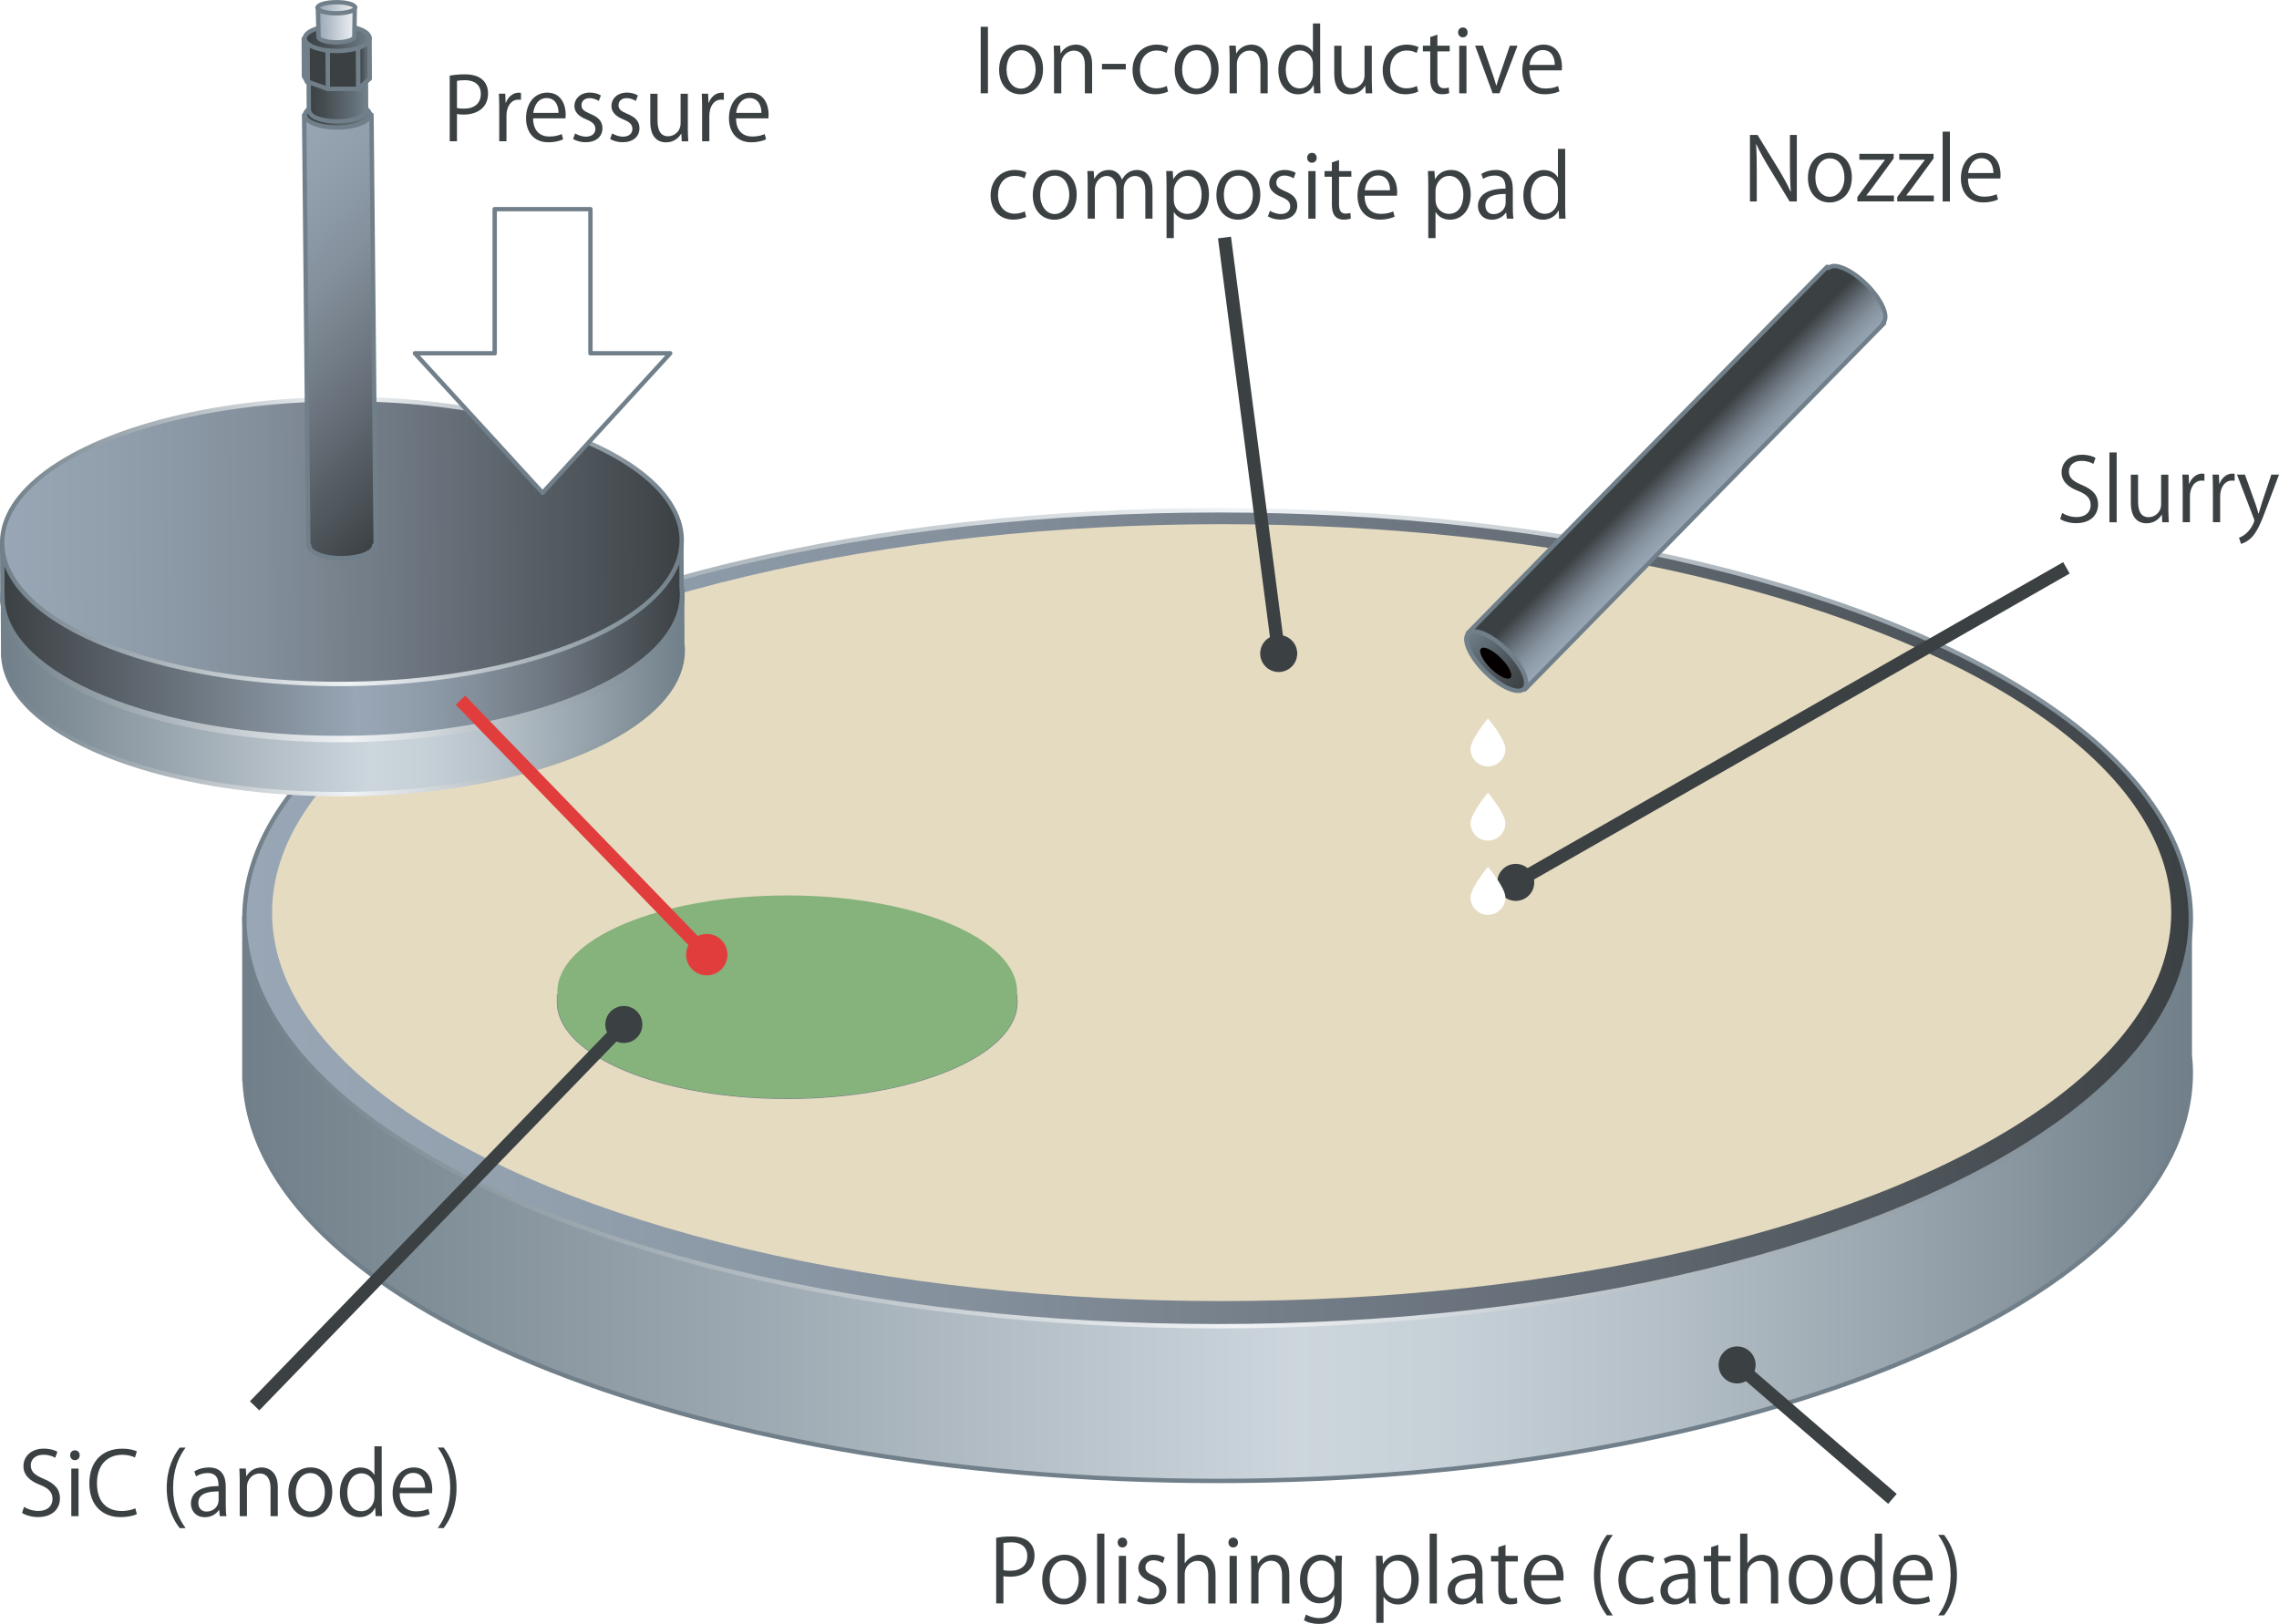 <?xml version="1.0" encoding="UTF-8"?>
<svg xmlns="http://www.w3.org/2000/svg" xmlns:xlink="http://www.w3.org/1999/xlink" viewBox="0 0 522.01 372.08">
  <defs>
    <style>
      .cls-1 {
        fill: url(#_名称未設定グラデーション_190-3);
        stroke: url(#_名称未設定グラデーション_286-2);
      }

      .cls-1, .cls-2, .cls-3, .cls-4, .cls-5, .cls-6, .cls-7, .cls-8, .cls-9, .cls-10 {
        stroke-miterlimit: 10;
      }

      .cls-11, .cls-12 {
        fill: #86b37b;
      }

      .cls-2 {
        fill: url(#_名称未設定グラデーション_190);
      }

      .cls-2, .cls-13, .cls-14, .cls-15, .cls-16, .cls-17, .cls-18, .cls-5, .cls-19, .cls-20, .cls-21, .cls-22, .cls-9, .cls-23 {
        stroke: #707f89;
      }

      .cls-13 {
        fill: url(#_名称未設定グラデーション_360-3);
      }

      .cls-13, .cls-14, .cls-15, .cls-16, .cls-24, .cls-17, .cls-18, .cls-19, .cls-20, .cls-21, .cls-22, .cls-25, .cls-23 {
        stroke-linecap: round;
        stroke-linejoin: round;
      }

      .cls-3 {
        fill: url(#_名称未設定グラデーション_360-2);
        stroke: url(#_名称未設定グラデーション_286-6);
      }

      .cls-14 {
        fill: url(#_名称未設定グラデーション_43);
      }

      .cls-4, .cls-10 {
        fill: #e23d3d;
        stroke: #e23d3d;
      }

      .cls-26 {
        fill: #e5dbc1;
      }

      .cls-12 {
        mix-blend-mode: multiply;
      }

      .cls-27, .cls-15 {
        fill: #fff;
      }

      .cls-28 {
        fill: #cdd6dd;
      }

      .cls-16 {
        fill: url(#_名称未設定グラデーション_330-5);
      }

      .cls-29, .cls-8 {
        fill: none;
      }

      .cls-24 {
        fill: url(#Unnamed_Pattern-2);
        stroke: url(#_名称未設定グラデーション_286-4);
      }

      .cls-17 {
        fill: url(#_名称未設定グラデーション_330-4);
      }

      .cls-18 {
        fill: url(#_名称未設定グラデーション_330-3);
      }

      .cls-5 {
        fill: url(#_名称未設定グラデーション_190-2);
        stroke-width: .25px;
      }

      .cls-6 {
        fill: url(#_名称未設定グラデーション_360);
        stroke: url(#_名称未設定グラデーション_286);
      }

      .cls-30 {
        isolation: isolate;
      }

      .cls-19, .cls-9, .cls-31 {
        fill: #3b4043;
      }

      .cls-20 {
        fill: url(#_名称未設定グラデーション_349);
      }

      .cls-21 {
        fill: url(#_名称未設定グラデーション_349-2);
      }

      .cls-32 {
        fill: #3b4043;
      }

      .cls-22 {
        fill: url(#_名称未設定グラデーション_330);
      }

      .cls-7 {
        fill: url(#_名称未設定グラデーション_317);
        stroke: url(#_名称未設定グラデーション_286-5);
      }

      .cls-25 {
        fill: url(#Unnamed_Pattern);
        stroke: url(#_名称未設定グラデーション_286-3);
      }

      .cls-33 {
        fill: #040000;
      }

      .cls-8 {
        stroke: #3b4043;
      }

      .cls-8, .cls-10 {
        stroke-width: 3px;
      }

      .cls-23 {
        fill: url(#_名称未設定グラデーション_330-2);
      }
    </style>
    <linearGradient id="_名称未設定グラデーション_190" data-name="名称未設定グラデーション 190" x1="55.97" y1="274.85" x2="501.82" y2="274.85" gradientUnits="userSpaceOnUse">
      <stop offset="0" stop-color="#707f89"/>
      <stop offset=".54" stop-color="#cdd6dd"/>
      <stop offset=".62" stop-color="#c6d0d7"/>
      <stop offset=".73" stop-color="#b4bfc7"/>
      <stop offset=".86" stop-color="#97a3ac"/>
      <stop offset="1" stop-color="#707f89"/>
    </linearGradient>
    <linearGradient id="_名称未設定グラデーション_360" data-name="名称未設定グラデーション 360" x1="55.97" y1="210.39" x2="501.82" y2="210.39" gradientUnits="userSpaceOnUse">
      <stop offset="0" stop-color="#98a6b5"/>
      <stop offset=".15" stop-color="#92a0ae"/>
      <stop offset=".37" stop-color="#84909c"/>
      <stop offset=".61" stop-color="#6c757f"/>
      <stop offset=".89" stop-color="#4a5156"/>
      <stop offset="1" stop-color="#3b4043"/>
    </linearGradient>
    <linearGradient id="_名称未設定グラデーション_286" data-name="名称未設定グラデーション 286" x1="55.47" y1="210.39" x2="502.32" y2="210.39" gradientUnits="userSpaceOnUse">
      <stop offset="0" stop-color="#707f89"/>
      <stop offset=".51" stop-color="#f0f3f5"/>
      <stop offset="1" stop-color="#707f89"/>
    </linearGradient>
    <linearGradient id="_名称未設定グラデーション_190-2" data-name="名称未設定グラデーション 190" x1="127.67" y1="239.81" x2="232.97" y2="239.81" xlink:href="#_名称未設定グラデーション_190"/>
    <linearGradient id="_名称未設定グラデーション_190-3" data-name="名称未設定グラデーション 190" x1="-1.87" y1="67.86" x2="153.79" y2="67.86" gradientTransform="translate(2.33 91.92) rotate(-.25)" xlink:href="#_名称未設定グラデーション_190"/>
    <linearGradient id="_名称未設定グラデーション_286-2" data-name="名称未設定グラデーション 286" x1="-2.37" y1="67.86" x2="154.29" y2="67.86" gradientTransform="translate(2.33 91.92) rotate(-.25)" xlink:href="#_名称未設定グラデーション_286"/>
    <pattern id="Unnamed_Pattern" data-name="Unnamed Pattern" x="0" y="0" width="23.34" height="23.34" patternTransform="translate(-4558.67 -2765.9) rotate(3.66) scale(.54)" patternUnits="userSpaceOnUse" viewBox="0 0 23.34 23.34">
      <g>
        <rect class="cls-29" width="23.34" height="23.34"/>
        <rect class="cls-28" width="23.34" height="23.34"/>
      </g>
    </pattern>
    <linearGradient id="_名称未設定グラデーション_286-3" data-name="名称未設定グラデーション 286" x1="-2.37" y1="45.35" x2="154.29" y2="45.35" gradientTransform="translate(2.53 91.58)" xlink:href="#_名称未設定グラデーション_286"/>
    <pattern id="Unnamed_Pattern-2" data-name="Unnamed Pattern" patternTransform="translate(-4556.33 -2802.48) rotate(3.66) scale(.54)" xlink:href="#Unnamed_Pattern"/>
    <linearGradient id="_名称未設定グラデーション_286-4" data-name="名称未設定グラデーション 286" x1="-2.48" y1="45.11" x2="154.18" y2="45.11" gradientTransform="translate(2.53 91.58)" xlink:href="#_名称未設定グラデーション_286"/>
    <linearGradient id="_名称未設定グラデーション_317" data-name="名称未設定グラデーション 317" x1="-1.98" y1="55" x2="153.68" y2="55" gradientTransform="translate(2.33 91.92) rotate(-.25)" gradientUnits="userSpaceOnUse">
      <stop offset="0" stop-color="#3b4043"/>
      <stop offset=".52" stop-color="#98a6b5"/>
      <stop offset=".59" stop-color="#92a0ae"/>
      <stop offset=".69" stop-color="#84909c"/>
      <stop offset=".81" stop-color="#6c757f"/>
      <stop offset=".94" stop-color="#4a5156"/>
      <stop offset="1" stop-color="#3b4043"/>
    </linearGradient>
    <linearGradient id="_名称未設定グラデーション_286-5" data-name="名称未設定グラデーション 286" x1="-2.48" y1="55" x2="154.18" y2="55" gradientTransform="translate(2.33 91.92) rotate(-.25)" xlink:href="#_名称未設定グラデーション_286"/>
    <linearGradient id="_名称未設定グラデーション_360-2" data-name="名称未設定グラデーション 360" x1="-1.98" y1="32.49" x2="153.68" y2="32.49" gradientTransform="translate(2.48 91.58)" xlink:href="#_名称未設定グラデーション_360"/>
    <linearGradient id="_名称未設定グラデーション_286-6" data-name="名称未設定グラデーション 286" x1="-2.48" y1="32.49" x2="154.18" y2="32.49" gradientTransform="translate(2.48 91.58)" xlink:href="#_名称未設定グラデーション_286"/>
    <linearGradient id="_名称未設定グラデーション_360-3" data-name="名称未設定グラデーション 360" x1="46.84" y1="-44.51" x2="104.27" y2="12.92" gradientTransform="translate(2.33 91.92) rotate(-.25)" xlink:href="#_名称未設定グラデーション_360"/>
    <linearGradient id="_名称未設定グラデーション_330" data-name="名称未設定グラデーション 330" x1="67.83" y1="-65.27" x2="82.69" y2="-65.27" gradientTransform="translate(2.04 91.58)" gradientUnits="userSpaceOnUse">
      <stop offset="0" stop-color="#3b4043"/>
      <stop offset=".26" stop-color="#454c50"/>
      <stop offset=".75" stop-color="#606c74"/>
      <stop offset="1" stop-color="#707f89"/>
    </linearGradient>
    <linearGradient id="_名称未設定グラデーション_330-2" data-name="名称未設定グラデーション 330" x1="68.7" y1="-69.66" x2="81.81" y2="-69.66" gradientTransform="translate(2.33 91.92) rotate(-.25)" xlink:href="#_名称未設定グラデーション_330"/>
    <linearGradient id="_名称未設定グラデーション_330-3" data-name="名称未設定グラデーション 330" x1="80.07" y1="-77.01" x2="82.69" y2="-77.01" gradientTransform="translate(2.33 91.92) rotate(-.25)" xlink:href="#_名称未設定グラデーション_330"/>
    <linearGradient id="_名称未設定グラデーション_330-4" data-name="名称未設定グラデーション 330" x1="67.83" y1="-82.8" x2="82.69" y2="-82.8" gradientTransform="translate(1.97 91.58)" xlink:href="#_名称未設定グラデーション_330"/>
    <linearGradient id="_名称未設定グラデーション_349" data-name="名称未設定グラデーション 349" x1="70.89" y1="-85.5" x2="79.3" y2="-85.5" gradientTransform="translate(2.33 91.92) rotate(-.25)" gradientUnits="userSpaceOnUse">
      <stop offset="0" stop-color="#98a6b5"/>
      <stop offset="1" stop-color="#f0f3f5"/>
    </linearGradient>
    <linearGradient id="_名称未設定グラデーション_349-2" data-name="名称未設定グラデーション 349" x1="70.78" y1="-89.81" x2="79.41" y2="-89.81" gradientTransform="translate(1.94 91.58)" xlink:href="#_名称未設定グラデーション_349"/>
    <linearGradient id="_名称未設定グラデーション_43" data-name="名称未設定グラデーション 43" x1="1215.81" y1="-564.1" x2="1234.03" y2="-564.02" gradientTransform="translate(1652.28 570.15) rotate(-135.25)" gradientUnits="userSpaceOnUse">
      <stop offset="0" stop-color="#98a6b5"/>
      <stop offset=".11" stop-color="#92a0ae"/>
      <stop offset=".26" stop-color="#84909c"/>
      <stop offset=".44" stop-color="#6c757f"/>
      <stop offset=".63" stop-color="#4a5156"/>
      <stop offset=".71" stop-color="#3b4043"/>
    </linearGradient>
    <linearGradient id="_名称未設定グラデーション_330-5" data-name="名称未設定グラデーション 330" x1="1215.86" y1="-624.53" x2="1233.86" y2="-624.53" gradientTransform="translate(967.22 1376.31) rotate(-90)" xlink:href="#_名称未設定グラデーション_330"/>
  </defs>
  <g class="cls-30">
    <g id="_レイヤー_2" data-name="レイヤー 2">
      <g id="_レイヤー_3" data-name="レイヤー 3">
        <g>
          <g>
            <path class="cls-32" d="M12.65,334.01c-.44-.28-1.4-.7-2.68-.7-2.12,0-2.92,1.3-2.92,2.4,0,1.5.92,2.26,2.96,3.12,2.46,1.04,3.72,2.3,3.72,4.48,0,2.42-1.76,4.28-5.04,4.28-1.38,0-2.88-.42-3.64-.96l.46-1.38c.82.54,2.04.94,3.28.94,2.04,0,3.24-1.1,3.24-2.74,0-1.5-.82-2.42-2.8-3.22-2.3-.86-3.86-2.2-3.86-4.3,0-2.32,1.88-4.02,4.66-4.02,1.44,0,2.54.36,3.12.72l-.5,1.38Z"/>
            <path class="cls-32" d="M17.15,334.55c-.64,0-1.08-.5-1.08-1.14s.46-1.12,1.1-1.12,1.08.5,1.08,1.12c0,.7-.46,1.14-1.1,1.14ZM17.99,347.38h-1.66v-10.9h1.66v10.9Z"/>
            <path class="cls-32" d="M31.35,346.92c-.7.34-2.06.68-3.8.68-3.92,0-7.08-2.54-7.08-7.7s3.06-7.98,7.52-7.98c1.82,0,2.88.38,3.36.62l-.44,1.4c-.7-.34-1.68-.62-2.88-.62-3.46,0-5.82,2.32-5.82,6.52s2.16,6.36,5.72,6.36c1.16,0,2.3-.26,3.06-.62l.36,1.34Z"/>
            <path class="cls-32" d="M41.15,350.12c-1.42-1.86-2.96-4.76-2.96-9.18s1.52-7.36,2.96-9.26h1.36c-1.66,2.22-2.86,5.16-2.86,9.28s1.24,6.9,2.86,9.16h-1.36Z"/>
            <path class="cls-32" d="M51.71,344.78c0,.9.02,1.84.16,2.6h-1.52l-.16-1.4h-.06c-.56.86-1.68,1.64-3.22,1.64-2.08,0-3.18-1.52-3.18-3.1,0-2.62,2.28-4.04,6.32-4.02,0-.92,0-3-2.48-3-.94,0-1.92.26-2.66.78l-.4-1.14c.88-.58,2.1-.92,3.32-.92,3.08,0,3.88,2.18,3.88,4.34v4.22ZM50.07,341.71c-2.06,0-4.64.3-4.64,2.6,0,1.4.88,2.02,1.88,2.02,1.62,0,2.76-1.24,2.76-2.56v-2.06Z"/>
            <path class="cls-32" d="M63.63,347.38h-1.66v-6.44c0-1.78-.64-3.34-2.54-3.34-1.42,0-2.86,1.2-2.86,3.1v6.68h-1.66v-8.1c0-1.12-.04-1.94-.08-2.82h1.48l.1,1.78h.04c.54-1.06,1.8-2.02,3.5-2.02,1.36,0,3.68.82,3.68,4.52v6.64Z"/>
            <path class="cls-32" d="M76.11,341.83c0,4.06-2.68,5.78-5.1,5.78-2.8,0-4.96-2.1-4.96-5.62,0-3.72,2.32-5.78,5.1-5.78,2.98,0,4.96,2.28,4.96,5.62ZM71.09,337.51c-2.36,0-3.34,2.32-3.34,4.42,0,2.42,1.34,4.38,3.3,4.38s3.36-1.96,3.36-4.42c0-1.94-.94-4.38-3.32-4.38Z"/>
            <path class="cls-32" d="M87.43,344.67c0,.88.04,1.96.08,2.7h-1.48l-.08-1.86h-.06c-.56,1.14-1.8,2.1-3.56,2.1-2.52,0-4.48-2.18-4.48-5.54,0-3.68,2.16-5.84,4.7-5.84,1.6,0,2.68.78,3.18,1.68h.04v-6.54h1.66v13.3ZM85.77,340.83c0-2.18-1.54-3.26-2.94-3.26-2.06,0-3.28,1.92-3.28,4.42,0,2.3,1.08,4.26,3.22,4.26,1.8,0,3-1.58,3-3.32v-2.1Z"/>
            <path class="cls-32" d="M98.43,346.92c-.62.3-1.76.68-3.42.68-3.18,0-5.08-2.24-5.08-5.5,0-3.42,1.92-5.88,4.86-5.88,3.36,0,4.22,3.08,4.22,4.98,0,.38-.02.66-.04.92h-7.42c.02,3.02,1.74,4.16,3.7,4.16,1.36,0,2.18-.28,2.86-.56l.32,1.2ZM97.37,340.87c.02-1.48-.6-3.4-2.74-3.4-2,0-2.88,1.9-3.04,3.4h5.78Z"/>
            <path class="cls-32" d="M101.63,331.67c1.42,1.86,2.94,4.76,2.94,9.22s-1.5,7.3-2.94,9.22h-1.36c1.62-2.22,2.86-5.16,2.86-9.24s-1.22-6.94-2.86-9.2h1.36Z"/>
          </g>
          <g>
            <path class="cls-32" d="M228.18,352.33c.88-.16,2.04-.3,3.46-.3,4.92,0,5.32,3.16,5.32,4.36,0,3.58-2.86,4.86-5.56,4.86-.58,0-1.1-.02-1.56-.14v6.26h-1.66v-15.04ZM229.84,359.73c.42.12.96.16,1.6.16,2.4,0,3.86-1.2,3.86-3.38s-1.56-3.14-3.64-3.14c-.84,0-1.46.08-1.82.16v6.2Z"/>
            <path class="cls-32" d="M248.78,361.83c0,4.06-2.68,5.78-5.1,5.78-2.8,0-4.96-2.1-4.96-5.62,0-3.72,2.32-5.78,5.1-5.78,2.98,0,4.96,2.28,4.96,5.62ZM243.76,357.51c-2.36,0-3.34,2.32-3.34,4.42,0,2.42,1.34,4.38,3.3,4.38s3.36-1.96,3.36-4.42c0-1.94-.94-4.38-3.32-4.38Z"/>
            <path class="cls-32" d="M252.96,367.38h-1.66v-16h1.66v16Z"/>
            <path class="cls-32" d="M257.08,354.55c-.64,0-1.08-.5-1.08-1.14s.46-1.12,1.1-1.12,1.08.5,1.08,1.12c0,.7-.46,1.14-1.1,1.14ZM257.92,367.38h-1.66v-10.9h1.66v10.9Z"/>
            <path class="cls-32" d="M266.32,358.13c-.4-.26-1.14-.64-2.12-.64-1.2,0-1.84.74-1.84,1.62,0,.94.62,1.38,2.02,1.98,1.76.72,2.78,1.64,2.78,3.28,0,1.94-1.48,3.22-3.86,3.22-1.08,0-2.12-.3-2.86-.74l.46-1.28c.58.34,1.52.74,2.46.74,1.46,0,2.18-.78,2.18-1.76s-.58-1.58-2.02-2.16c-1.84-.74-2.78-1.76-2.78-3.08,0-1.7,1.36-3.1,3.56-3.1,1.04,0,1.92.3,2.5.66l-.48,1.26Z"/>
            <path class="cls-32" d="M278.42,367.38h-1.66v-6.44c0-1.78-.64-3.32-2.52-3.32-1.28,0-2.88,1.06-2.88,3.06v6.7h-1.66v-16h1.66v6.78h.04c.72-1.2,2.04-1.94,3.38-1.94s3.64.82,3.64,4.52v6.64Z"/>
            <path class="cls-32" d="M282.46,354.55c-.64,0-1.08-.5-1.08-1.14s.46-1.12,1.1-1.12,1.08.5,1.08,1.12c0,.7-.46,1.14-1.1,1.14ZM283.3,367.38h-1.66v-10.9h1.66v10.9Z"/>
            <path class="cls-32" d="M295.32,367.38h-1.66v-6.44c0-1.78-.64-3.34-2.54-3.34-1.42,0-2.86,1.2-2.86,3.1v6.68h-1.66v-8.1c0-1.12-.04-1.94-.08-2.82h1.48l.1,1.78h.04c.54-1.06,1.8-2.02,3.5-2.02,1.36,0,3.68.82,3.68,4.52v6.64Z"/>
            <path class="cls-32" d="M307.4,356.45c-.06.78-.1,1.66-.1,3v6.36c0,1.9-.04,6.26-5.2,6.26-1.24,0-2.6-.3-3.42-.86l.44-1.3c.7.42,1.76.82,3.06.82,2,0,3.46-1.06,3.46-3.94v-1.3h-.04c-.56,1.02-1.72,1.86-3.38,1.86-2.6,0-4.46-2.3-4.46-5.36,0-3.78,2.36-5.78,4.72-5.78,1.86,0,2.84,1,3.3,1.88h.04l.08-1.64h1.5ZM305.62,360.65c0-1.9-1.38-3.1-2.9-3.1-1.92,0-3.26,1.7-3.26,4.34,0,2.32,1.12,4.14,3.24,4.14,1.24,0,2.92-.94,2.92-3.2v-2.18Z"/>
            <path class="cls-32" d="M316.8,358.31c.76-1.34,2.02-2.1,3.72-2.1,2.58,0,4.44,2.22,4.44,5.56,0,4-2.34,5.84-4.74,5.84-1.44,0-2.64-.66-3.28-1.74h-.04v5.96h-1.66v-11.86c0-1.42-.04-2.52-.08-3.52h1.5l.1,1.86h.04ZM316.9,363.04c0,2.12,1.58,3.24,3.06,3.24,2.14,0,3.32-1.84,3.32-4.44,0-2.26-1.14-4.26-3.26-4.26-1.86,0-3.12,1.8-3.12,3.38v2.08Z"/>
            <path class="cls-32" d="M329.12,367.38h-1.66v-16h1.66v16Z"/>
            <path class="cls-32" d="M339.56,364.78c0,.9.02,1.84.16,2.6h-1.52l-.16-1.4h-.06c-.56.86-1.68,1.64-3.22,1.64-2.08,0-3.18-1.52-3.18-3.1,0-2.62,2.28-4.04,6.32-4.02,0-.92,0-3-2.48-3-.94,0-1.92.26-2.66.78l-.4-1.14c.88-.58,2.1-.92,3.32-.92,3.08,0,3.88,2.18,3.88,4.34v4.22ZM337.92,361.71c-2.06,0-4.64.3-4.64,2.6,0,1.4.88,2.02,1.88,2.02,1.62,0,2.76-1.24,2.76-2.56v-2.06Z"/>
            <path class="cls-32" d="M343.2,354.49l1.64-.56v2.54h2.82v1.3h-2.82v6.3c0,1.38.42,2.14,1.48,2.14.5,0,.84-.06,1.12-.16l.1,1.28c-.36.16-.92.26-1.62.26-2.64,0-2.72-2.4-2.72-3.56v-6.26h-1.68v-1.3h1.68v-1.98Z"/>
            <path class="cls-32" d="M357.56,366.92c-.62.3-1.76.68-3.42.68-3.18,0-5.08-2.24-5.08-5.5,0-3.42,1.92-5.88,4.86-5.88,3.36,0,4.22,3.08,4.22,4.98,0,.38-.02.66-.04.92h-7.42c.02,3.02,1.74,4.16,3.7,4.16,1.36,0,2.18-.28,2.86-.56l.32,1.2ZM356.5,360.87c.02-1.48-.6-3.4-2.74-3.4-2,0-2.88,1.9-3.04,3.4h5.78Z"/>
            <path class="cls-32" d="M368.06,370.12c-1.42-1.86-2.96-4.76-2.96-9.18s1.52-7.36,2.96-9.26h1.36c-1.66,2.22-2.86,5.16-2.86,9.28s1.24,6.9,2.86,9.16h-1.36Z"/>
            <path class="cls-32" d="M378.84,366.98c-.48.24-1.56.62-2.96.62-3.12,0-5.18-2.22-5.18-5.56s2.22-5.82,5.58-5.82c1.22,0,2.2.36,2.62.58l-.42,1.34c-.46-.26-1.18-.56-2.24-.56-2.52,0-3.84,2.02-3.84,4.36,0,2.64,1.58,4.3,3.78,4.3,1.08,0,1.82-.3,2.36-.54l.3,1.28Z"/>
            <path class="cls-32" d="M388.3,364.78c0,.9.02,1.84.16,2.6h-1.52l-.16-1.4h-.06c-.56.86-1.68,1.64-3.22,1.64-2.08,0-3.18-1.52-3.18-3.1,0-2.62,2.28-4.04,6.32-4.02,0-.92,0-3-2.48-3-.94,0-1.92.26-2.66.78l-.4-1.14c.88-.58,2.1-.92,3.32-.92,3.08,0,3.88,2.18,3.88,4.34v4.22ZM386.66,361.71c-2.06,0-4.64.3-4.64,2.6,0,1.4.88,2.02,1.88,2.02,1.62,0,2.76-1.24,2.76-2.56v-2.06Z"/>
            <path class="cls-32" d="M391.94,354.49l1.64-.56v2.54h2.82v1.3h-2.82v6.3c0,1.38.42,2.14,1.48,2.14.5,0,.84-.06,1.12-.16l.1,1.28c-.36.16-.92.26-1.62.26-2.64,0-2.72-2.4-2.72-3.56v-6.26h-1.68v-1.3h1.68v-1.98Z"/>
            <path class="cls-32" d="M407.3,367.38h-1.66v-6.44c0-1.78-.64-3.32-2.52-3.32-1.28,0-2.88,1.06-2.88,3.06v6.7h-1.66v-16h1.66v6.78h.04c.72-1.2,2.04-1.94,3.38-1.94s3.64.82,3.64,4.52v6.64Z"/>
            <path class="cls-32" d="M419.78,361.83c0,4.06-2.68,5.78-5.1,5.78-2.8,0-4.96-2.1-4.96-5.62,0-3.72,2.32-5.78,5.1-5.78,2.98,0,4.96,2.28,4.96,5.62ZM414.76,357.51c-2.36,0-3.34,2.32-3.34,4.42,0,2.42,1.34,4.38,3.3,4.38s3.36-1.96,3.36-4.42c0-1.94-.94-4.38-3.32-4.38Z"/>
            <path class="cls-32" d="M431.1,364.68c0,.88.04,1.96.08,2.7h-1.48l-.08-1.86h-.06c-.56,1.14-1.8,2.1-3.56,2.1-2.52,0-4.48-2.18-4.48-5.54,0-3.68,2.16-5.84,4.7-5.84,1.6,0,2.68.78,3.18,1.68h.04v-6.54h1.66v13.3ZM429.44,360.83c0-2.18-1.54-3.26-2.94-3.26-2.06,0-3.28,1.92-3.28,4.42,0,2.3,1.08,4.26,3.22,4.26,1.8,0,3-1.58,3-3.32v-2.1Z"/>
            <path class="cls-32" d="M442.1,366.92c-.62.3-1.76.68-3.42.68-3.18,0-5.08-2.24-5.08-5.5,0-3.42,1.92-5.88,4.86-5.88,3.36,0,4.22,3.08,4.22,4.98,0,.38-.02.66-.04.92h-7.42c.02,3.02,1.74,4.16,3.7,4.16,1.36,0,2.18-.28,2.86-.56l.32,1.2ZM441.04,360.87c.02-1.48-.6-3.4-2.74-3.4-2,0-2.88,1.9-3.04,3.4h5.78Z"/>
            <path class="cls-32" d="M445.3,351.67c1.42,1.86,2.94,4.76,2.94,9.22s-1.5,7.3-2.94,9.22h-1.36c1.62-2.22,2.86-5.16,2.86-9.24s-1.22-6.94-2.86-9.2h1.36Z"/>
          </g>
          <g>
            <path class="cls-32" d="M411.57,46.16h-1.66l-4.86-8.02c-1.02-1.7-2-3.4-2.74-5.08l-.08.02c.14,1.94.16,3.72.16,6.36v6.72h-1.56v-15.24h1.74l4.92,8.02c1.08,1.82,1.96,3.4,2.66,4.98l.04-.02c-.16-2.12-.2-3.94-.2-6.34v-6.64h1.58v15.24Z"/>
            <path class="cls-32" d="M424.17,40.61c0,4.06-2.68,5.78-5.1,5.78-2.8,0-4.96-2.1-4.96-5.62,0-3.72,2.32-5.78,5.1-5.78,2.98,0,4.96,2.28,4.96,5.62ZM419.15,36.29c-2.36,0-3.34,2.32-3.34,4.42,0,2.42,1.34,4.38,3.3,4.38s3.36-1.96,3.36-4.42c0-1.94-.94-4.38-3.32-4.38Z"/>
            <path class="cls-32" d="M433.75,35.25v1.06l-4.98,6.8c-.42.58-.82,1.1-1.26,1.64v.04h6.3v1.36h-8.38v-1l5.02-6.84c.44-.58.84-1.1,1.3-1.66v-.04h-5.86v-1.36h7.86Z"/>
            <path class="cls-32" d="M442.89,35.25v1.06l-4.98,6.8c-.42.58-.82,1.1-1.26,1.64v.04h6.3v1.36h-8.38v-1l5.02-6.84c.44-.58.84-1.1,1.3-1.66v-.04h-5.86v-1.36h7.86Z"/>
            <path class="cls-32" d="M446.63,46.16h-1.66v-16h1.66v16Z"/>
            <path class="cls-32" d="M457.65,45.7c-.62.3-1.76.68-3.42.68-3.18,0-5.08-2.24-5.08-5.5,0-3.42,1.92-5.88,4.86-5.88,3.36,0,4.22,3.08,4.22,4.98,0,.38-.02.66-.04.92h-7.42c.02,3.02,1.74,4.16,3.7,4.16,1.36,0,2.18-.28,2.86-.56l.32,1.2ZM456.59,39.65c.02-1.48-.6-3.4-2.74-3.4-2,0-2.88,1.9-3.04,3.4h5.78Z"/>
          </g>
          <g>
            <path class="cls-32" d="M479.49,106.29c-.44-.28-1.4-.7-2.68-.7-2.12,0-2.92,1.3-2.92,2.4,0,1.5.92,2.26,2.96,3.12,2.46,1.04,3.72,2.3,3.72,4.48,0,2.42-1.76,4.28-5.04,4.28-1.38,0-2.88-.42-3.64-.96l.46-1.38c.82.54,2.04.94,3.28.94,2.04,0,3.24-1.1,3.24-2.74,0-1.5-.82-2.42-2.8-3.22-2.3-.86-3.86-2.2-3.86-4.3,0-2.32,1.88-4.02,4.66-4.02,1.44,0,2.54.36,3.12.72l-.5,1.38Z"/>
            <path class="cls-32" d="M484.83,119.66h-1.66v-16h1.66v16Z"/>
            <path class="cls-32" d="M496.67,116.76c0,1.12.06,2.06.1,2.9h-1.5l-.08-1.72h-.06c-.5.86-1.62,1.96-3.48,1.96-1.64,0-3.58-.94-3.58-4.7v-6.44h1.66v6.14c0,2.12.62,3.6,2.44,3.6,1.3,0,2.84-1.04,2.84-2.96v-6.78h1.66v8Z"/>
            <path class="cls-32" d="M504.93,110.15c-.18-.02-.36-.04-.6-.04-1.8,0-2.72,1.78-2.72,3.62v5.92h-1.66v-7.64c0-1.16-.02-2.22-.08-3.26h1.46l.08,2.1h.06c.48-1.36,1.62-2.34,2.96-2.34.18,0,.32.04.5.06v1.58Z"/>
            <path class="cls-32" d="M511.85,110.15c-.18-.02-.36-.04-.6-.04-1.8,0-2.72,1.78-2.72,3.62v5.92h-1.66v-7.64c0-1.16-.02-2.22-.08-3.26h1.46l.08,2.1h.06c.48-1.36,1.62-2.34,2.96-2.34.18,0,.32.04.5.06v1.58Z"/>
            <path class="cls-32" d="M522.01,108.75l-2.9,7.72c-1.3,3.54-2.22,5.58-3.58,6.86-.92.84-1.82,1.18-2.22,1.28l-.46-1.4c2.54-.94,3.52-3.7,3.52-3.92,0-.1-.04-.26-.12-.46l-3.86-10.08h1.82l2.38,6.62c.28.76.52,1.62.7,2.28h.06c.18-.66.44-1.48.7-2.32l2.2-6.58h1.76Z"/>
          </g>
          <g>
            <path class="cls-2" d="M501.58,241.61v-31.22H55.97v36.77h.04c1.68,51.01,100.82,92.15,222.88,92.15s222.92-41.85,222.92-93.47c0-1.42-.09-2.83-.24-4.23Z"/>
            <ellipse class="cls-6" cx="278.9" cy="210.39" rx="222.92" ry="93.47"/>
          </g>
          <ellipse class="cls-26" cx="279.82" cy="209.1" rx="217.5" ry="89"/>
          <g>
            <path class="cls-5" d="M232.92,228.61v-.69h-105.25v2h0c.4,12.05,23.81,21.76,52.64,21.76s52.65-9.88,52.65-22.08c0-.34-.02-.67-.06-1Z"/>
            <g>
              <path class="cls-12" d="M232.92,228.61v-.69h-105.25v2h0c.4,12.05,23.81,21.76,52.64,21.76s52.65-9.88,52.65-22.08c0-.34-.02-.67-.06-1Z"/>
              <ellipse class="cls-11" cx="180.32" cy="227.24" rx="52.65" ry="22.08"/>
            </g>
          </g>
          <g>
            <g>
              <path class="cls-1" d="M156.29,147.49l-.05-10.9-155.57.69.06,12.84h.01c.67,17.81,35.34,32.02,77.96,31.83,42.98-.19,77.76-14.95,77.68-32.98,0-.5-.04-.99-.09-1.48Z"/>
              <ellipse class="cls-25" cx="78.5" cy="136.93" rx="77.83" ry="32.63" transform="translate(-.61 .35) rotate(-.25)"/>
            </g>
            <ellipse class="cls-24" cx="78.39" cy="136.69" rx="77.83" ry="32.63" transform="translate(-.6 .35) rotate(-.25)"/>
            <g>
              <path class="cls-7" d="M156.12,134.63l-.05-10.9L.5,124.42l.06,12.84h.01c.67,17.81,35.34,32.02,77.96,31.83s77.76-14.95,77.68-32.98c0-.5-.04-.99-.09-1.48Z"/>
              <ellipse class="cls-3" cx="78.33" cy="124.07" rx="77.83" ry="32.63" transform="translate(-.55 .35) rotate(-.25)"/>
            </g>
            <g>
              <path class="cls-13" d="M69.66,26.34l.96,98.69h.22c0,1.6,3.34,2.88,7.44,2.86s7.42-1.33,7.42-2.93h.35s-.96-98.69-.96-98.69l-15.43.07Z"/>
              <ellipse class="cls-22" cx="77.3" cy="26.31" rx="7.43" ry="2.9" transform="translate(-.12 .34) rotate(-.25)"/>
              <g>
                <g>
                  <path class="cls-23" d="M70.74,25.13l-.04-9.08,13.11-.06.04,9.08c.02,3.62-13.09,3.68-13.11.06Z"/>
                  <polygon class="cls-19" points="82.08 20.34 75.09 20.37 75.05 11.69 82.04 11.08 82.08 20.34"/>
                  <polygon class="cls-19" points="75.09 20.37 70.28 18.66 70.24 9.97 75.05 11.69 75.09 20.37"/>
                  <polygon class="cls-19" points="70.5 18.95 69.62 17.5 69.58 8.81 70.46 9.97 70.5 18.95"/>
                  <polygon class="cls-18" points="84.69 18.02 82.08 20.34 82.04 11.08 84.65 8.75 84.69 18.02"/>
                  <ellipse class="cls-17" cx="77.23" cy="8.78" rx="7.43" ry="2.9" transform="translate(-.04 .34) rotate(-.25)"/>
                  <ellipse class="cls-9" cx="77.23" cy="8.73" rx="1.75" ry=".63" transform="translate(-.04 .34) rotate(-.25)"/>
                </g>
                <path class="cls-20" d="M81.24,2.45l-8.41.04s.14,5.81.14,5.96c0,.7,1.84,1.26,4.1,1.25s4.09-.59,4.09-1.29c0-.15.09-5.96.09-5.96Z"/>
                <ellipse class="cls-21" cx="77.03" cy="1.77" rx="4.32" ry="1.27" transform="translate(0 .34) rotate(-.25)"/>
              </g>
            </g>
          </g>
          <g>
            <path class="cls-14" d="M349.27,157.96l82.29-83.91-.18-.18c1.34-1.35-.39-5.24-3.85-8.68-3.47-3.44-7.37-5.13-8.71-3.78l-.3-.29-82.29,83.91,13.05,12.93Z"/>
            <ellipse class="cls-16" cx="342.7" cy="151.45" rx="3.51" ry="9" transform="translate(-6.11 288.23) rotate(-45.25)"/>
            <ellipse class="cls-33" cx="342.59" cy="151.92" rx="1.67" ry="4.75" transform="translate(-6.48 288.29) rotate(-45.25)"/>
          </g>
          <g>
            <line class="cls-8" x1="58.32" y1="322.1" x2="142.89" y2="234.73"/>
            <circle class="cls-31" cx="142.89" cy="234.73" r="4.24"/>
          </g>
          <g>
            <line class="cls-8" x1="433.47" y1="343.42" x2="397.89" y2="312.73"/>
            <circle class="cls-31" cx="397.89" cy="312.73" r="4.24"/>
          </g>
          <g>
            <line class="cls-10" x1="105.47" y1="160.42" x2="161.89" y2="218.73"/>
            <circle class="cls-4" cx="161.89" cy="218.73" r="4.24"/>
          </g>
          <g>
            <line class="cls-8" x1="280.47" y1="54.42" x2="292.89" y2="149.73"/>
            <circle class="cls-31" cx="292.89" cy="149.73" r="4.24"/>
          </g>
          <g>
            <line class="cls-8" x1="473.32" y1="130.1" x2="347.19" y2="202.17"/>
            <circle class="cls-31" cx="347.19" cy="202.17" r="4.24"/>
          </g>
          <g>
            <path class="cls-32" d="M103.01,17.33c.88-.16,2.04-.3,3.46-.3,4.92,0,5.32,3.16,5.32,4.36,0,3.58-2.86,4.86-5.56,4.86-.58,0-1.1-.02-1.56-.14v6.26h-1.66v-15.04ZM104.67,24.73c.42.12.96.16,1.6.16,2.4,0,3.86-1.2,3.86-3.38s-1.56-3.14-3.64-3.14c-.84,0-1.46.08-1.82.16v6.2Z"/>
            <path class="cls-32" d="M119.33,22.87c-.18-.02-.36-.04-.6-.04-1.8,0-2.72,1.78-2.72,3.62v5.92h-1.66v-7.64c0-1.16-.02-2.22-.08-3.26h1.46l.08,2.1h.06c.48-1.36,1.62-2.34,2.96-2.34.18,0,.32.04.5.06v1.58Z"/>
            <path class="cls-32" d="M128.99,31.92c-.62.3-1.76.68-3.42.68-3.18,0-5.08-2.24-5.08-5.5,0-3.42,1.92-5.88,4.86-5.88,3.36,0,4.22,3.08,4.22,4.98,0,.38-.02.66-.04.92h-7.42c.02,3.02,1.74,4.16,3.7,4.16,1.36,0,2.18-.28,2.86-.56l.32,1.2ZM127.93,25.87c.02-1.48-.6-3.4-2.74-3.4-2,0-2.88,1.9-3.04,3.4h5.78Z"/>
            <path class="cls-32" d="M137.15,23.13c-.4-.26-1.14-.64-2.12-.64-1.2,0-1.84.74-1.84,1.62,0,.94.62,1.38,2.02,1.98,1.76.72,2.78,1.64,2.78,3.28,0,1.94-1.48,3.22-3.86,3.22-1.08,0-2.12-.3-2.86-.74l.46-1.28c.58.34,1.52.74,2.46.74,1.46,0,2.18-.78,2.18-1.76s-.58-1.58-2.02-2.16c-1.84-.74-2.78-1.76-2.78-3.08,0-1.7,1.36-3.1,3.56-3.1,1.04,0,1.92.3,2.5.66l-.48,1.26Z"/>
            <path class="cls-32" d="M145.63,23.13c-.4-.26-1.14-.64-2.12-.64-1.2,0-1.84.74-1.84,1.62,0,.94.62,1.38,2.02,1.98,1.76.72,2.78,1.64,2.78,3.28,0,1.94-1.48,3.22-3.86,3.22-1.08,0-2.12-.3-2.86-.74l.46-1.28c.58.34,1.52.74,2.46.74,1.46,0,2.18-.78,2.18-1.76s-.58-1.58-2.02-2.16c-1.84-.74-2.78-1.76-2.78-3.08,0-1.7,1.36-3.1,3.56-3.1,1.04,0,1.92.3,2.5.66l-.48,1.26Z"/>
            <path class="cls-32" d="M157.55,29.48c0,1.12.06,2.06.1,2.9h-1.5l-.08-1.72h-.06c-.5.86-1.62,1.96-3.48,1.96-1.64,0-3.58-.94-3.58-4.7v-6.44h1.66v6.14c0,2.12.62,3.6,2.44,3.6,1.3,0,2.84-1.04,2.84-2.96v-6.78h1.66v8Z"/>
            <path class="cls-32" d="M165.8,22.87c-.18-.02-.36-.04-.6-.04-1.8,0-2.72,1.78-2.72,3.62v5.92h-1.66v-7.64c0-1.16-.02-2.22-.08-3.26h1.46l.08,2.1h.06c.48-1.36,1.62-2.34,2.96-2.34.18,0,.32.04.5.06v1.58Z"/>
            <path class="cls-32" d="M175.47,31.92c-.62.3-1.76.68-3.42.68-3.18,0-5.08-2.24-5.08-5.5,0-3.42,1.92-5.88,4.86-5.88,3.36,0,4.22,3.08,4.22,4.98,0,.38-.02.66-.04.92h-7.42c.02,3.02,1.74,4.16,3.7,4.16,1.36,0,2.18-.28,2.86-.56l.32,1.2ZM174.4,25.87c.02-1.48-.6-3.4-2.74-3.4-2,0-2.88,1.9-3.04,3.4h5.78Z"/>
          </g>
          <g>
            <path class="cls-32" d="M224.63,6.13h1.66v15.24h-1.66V6.13Z"/>
            <path class="cls-32" d="M238.91,15.83c0,4.06-2.68,5.78-5.1,5.78-2.8,0-4.96-2.1-4.96-5.62,0-3.72,2.32-5.78,5.1-5.78,2.98,0,4.96,2.28,4.96,5.62ZM233.89,11.51c-2.36,0-3.34,2.32-3.34,4.42,0,2.42,1.34,4.38,3.3,4.38s3.36-1.96,3.36-4.42c0-1.94-.94-4.38-3.32-4.38Z"/>
            <path class="cls-32" d="M250.15,21.38h-1.66v-6.44c0-1.78-.64-3.34-2.54-3.34-1.42,0-2.86,1.2-2.86,3.1v6.68h-1.66v-8.1c0-1.12-.04-1.94-.08-2.82h1.48l.1,1.78h.04c.54-1.06,1.8-2.02,3.5-2.02,1.36,0,3.68.82,3.68,4.52v6.64Z"/>
            <path class="cls-32" d="M252.41,14.63h5.46v1.28h-5.46v-1.28Z"/>
            <path class="cls-32" d="M267.55,20.98c-.48.24-1.56.62-2.96.62-3.12,0-5.18-2.22-5.18-5.56s2.22-5.82,5.58-5.82c1.22,0,2.2.36,2.62.58l-.42,1.34c-.46-.26-1.18-.56-2.24-.56-2.52,0-3.84,2.02-3.84,4.36,0,2.64,1.58,4.3,3.78,4.3,1.08,0,1.82-.3,2.36-.54l.3,1.28Z"/>
            <path class="cls-32" d="M279.13,15.83c0,4.06-2.68,5.78-5.1,5.78-2.8,0-4.96-2.1-4.96-5.62,0-3.72,2.32-5.78,5.1-5.78,2.98,0,4.96,2.28,4.96,5.62ZM274.11,11.51c-2.36,0-3.34,2.32-3.34,4.42,0,2.42,1.34,4.38,3.3,4.38s3.36-1.96,3.36-4.42c0-1.94-.94-4.38-3.32-4.38Z"/>
            <path class="cls-32" d="M290.37,21.38h-1.66v-6.44c0-1.78-.64-3.34-2.54-3.34-1.42,0-2.86,1.2-2.86,3.1v6.68h-1.66v-8.1c0-1.12-.04-1.94-.08-2.82h1.48l.1,1.78h.04c.54-1.06,1.8-2.02,3.5-2.02,1.36,0,3.68.82,3.68,4.52v6.64Z"/>
            <path class="cls-32" d="M302.39,18.67c0,.88.04,1.96.08,2.7h-1.48l-.08-1.86h-.06c-.56,1.14-1.8,2.1-3.56,2.1-2.52,0-4.48-2.18-4.48-5.54,0-3.68,2.16-5.84,4.7-5.84,1.6,0,2.68.78,3.18,1.68h.04v-6.54h1.66v13.3ZM300.73,14.83c0-2.18-1.54-3.26-2.94-3.26-2.06,0-3.28,1.92-3.28,4.42,0,2.3,1.08,4.26,3.22,4.26,1.8,0,3-1.58,3-3.32v-2.1Z"/>
            <path class="cls-32" d="M314.21,18.48c0,1.12.06,2.06.1,2.9h-1.5l-.08-1.72h-.06c-.5.86-1.62,1.96-3.48,1.96-1.64,0-3.58-.94-3.58-4.7v-6.44h1.66v6.14c0,2.12.62,3.6,2.44,3.6,1.3,0,2.84-1.04,2.84-2.96v-6.78h1.66v8Z"/>
            <path class="cls-32" d="M324.85,20.98c-.48.24-1.56.62-2.96.62-3.12,0-5.18-2.22-5.18-5.56s2.22-5.82,5.58-5.82c1.22,0,2.2.36,2.62.58l-.42,1.34c-.46-.26-1.18-.56-2.24-.56-2.52,0-3.84,2.02-3.84,4.36,0,2.64,1.58,4.3,3.78,4.3,1.08,0,1.82-.3,2.36-.54l.3,1.28Z"/>
            <path class="cls-32" d="M327.6,8.49l1.64-.56v2.54h2.82v1.3h-2.82v6.3c0,1.38.42,2.14,1.48,2.14.5,0,.84-.06,1.12-.16l.1,1.28c-.36.16-.92.26-1.62.26-2.64,0-2.72-2.4-2.72-3.56v-6.26h-1.68v-1.3h1.68v-1.98Z"/>
            <path class="cls-32" d="M335.06,8.55c-.64,0-1.08-.5-1.08-1.14s.46-1.12,1.1-1.12,1.08.5,1.08,1.12c0,.7-.46,1.14-1.1,1.14ZM335.9,21.38h-1.66v-10.9h1.66v10.9Z"/>
            <path class="cls-32" d="M347.59,10.47l-4.14,10.9h-1.56l-4.02-10.92h1.78l2.18,6.34c.34.98.64,1.9.88,2.8h.06c.24-.9.56-1.82.9-2.8l2.16-6.32h1.76Z"/>
            <path class="cls-32" d="M357.19,20.92c-.62.3-1.76.68-3.42.68-3.18,0-5.08-2.24-5.08-5.5,0-3.42,1.92-5.88,4.86-5.88,3.36,0,4.22,3.08,4.22,4.98,0,.38-.02.66-.04.92h-7.42c.02,3.02,1.74,4.16,3.7,4.16,1.36,0,2.18-.28,2.86-.56l.32,1.2ZM356.13,14.87c.02-1.48-.6-3.4-2.74-3.4-2,0-2.88,1.9-3.04,3.4h5.78Z"/>
            <path class="cls-32" d="M235.04,49.7c-.48.24-1.56.62-2.96.62-3.12,0-5.18-2.22-5.18-5.56s2.22-5.82,5.58-5.82c1.22,0,2.2.36,2.62.58l-.42,1.34c-.46-.26-1.18-.56-2.24-.56-2.52,0-3.84,2.02-3.84,4.36,0,2.64,1.58,4.3,3.78,4.3,1.08,0,1.82-.3,2.36-.54l.3,1.28Z"/>
            <path class="cls-32" d="M246.62,44.56c0,4.06-2.68,5.78-5.1,5.78-2.8,0-4.96-2.1-4.96-5.62,0-3.72,2.32-5.78,5.1-5.78,2.98,0,4.96,2.28,4.96,5.62ZM241.6,40.24c-2.36,0-3.34,2.32-3.34,4.42,0,2.42,1.34,4.38,3.3,4.38s3.36-1.96,3.36-4.42c0-1.94-.94-4.38-3.32-4.38Z"/>
            <path class="cls-32" d="M263.98,50.1h-1.64v-6.3c0-2.12-.76-3.48-2.4-3.48-1.34,0-2.56,1.26-2.56,2.92v6.86h-1.64v-6.72c0-1.74-.74-3.06-2.28-3.06-1.42,0-2.68,1.4-2.68,3.1v6.68h-1.64v-8.1c0-1.12-.04-1.92-.08-2.82h1.46l.1,1.76h.06c.6-1.06,1.6-2,3.32-2,1.42,0,2.52.88,2.98,2.18h.04c.72-1.3,1.82-2.18,3.5-2.18,1.34,0,3.46.86,3.46,4.6v6.56Z"/>
            <path class="cls-32" d="M268.76,41.04c.76-1.34,2.02-2.1,3.72-2.1,2.58,0,4.44,2.22,4.44,5.56,0,4-2.34,5.84-4.74,5.84-1.44,0-2.64-.66-3.28-1.74h-.04v5.96h-1.66v-11.86c0-1.42-.04-2.52-.08-3.52h1.5l.1,1.86h.04ZM268.86,45.76c0,2.12,1.58,3.24,3.06,3.24,2.14,0,3.32-1.84,3.32-4.44,0-2.26-1.14-4.26-3.26-4.26-1.86,0-3.12,1.8-3.12,3.38v2.08Z"/>
            <path class="cls-32" d="M288.68,44.56c0,4.06-2.68,5.78-5.1,5.78-2.8,0-4.96-2.1-4.96-5.62,0-3.72,2.32-5.78,5.1-5.78,2.98,0,4.96,2.28,4.96,5.62ZM283.66,40.24c-2.36,0-3.34,2.32-3.34,4.42,0,2.42,1.34,4.38,3.3,4.38s3.36-1.96,3.36-4.42c0-1.94-.94-4.38-3.32-4.38Z"/>
            <path class="cls-32" d="M296.3,40.86c-.4-.26-1.14-.64-2.12-.64-1.2,0-1.84.74-1.84,1.62,0,.94.62,1.38,2.02,1.98,1.76.72,2.78,1.64,2.78,3.28,0,1.94-1.48,3.22-3.86,3.22-1.08,0-2.12-.3-2.86-.74l.46-1.28c.58.34,1.52.74,2.46.74,1.46,0,2.18-.78,2.18-1.76s-.58-1.58-2.02-2.16c-1.84-.74-2.78-1.76-2.78-3.08,0-1.7,1.36-3.1,3.56-3.1,1.04,0,1.92.3,2.5.66l-.48,1.26Z"/>
            <path class="cls-32" d="M300.49,37.28c-.64,0-1.08-.5-1.08-1.14s.46-1.12,1.1-1.12,1.08.5,1.08,1.12c0,.7-.46,1.14-1.1,1.14ZM301.33,50.1h-1.66v-10.9h1.66v10.9Z"/>
            <path class="cls-32" d="M305.07,37.22l1.64-.56v2.54h2.82v1.3h-2.82v6.3c0,1.38.42,2.14,1.48,2.14.5,0,.84-.06,1.12-.16l.1,1.28c-.36.16-.92.26-1.62.26-2.64,0-2.72-2.4-2.72-3.56v-6.26h-1.68v-1.3h1.68v-1.98Z"/>
            <path class="cls-32" d="M319.44,49.64c-.62.3-1.76.68-3.42.68-3.18,0-5.08-2.24-5.08-5.5,0-3.42,1.92-5.88,4.86-5.88,3.36,0,4.22,3.08,4.22,4.98,0,.38-.02.66-.04.92h-7.42c.02,3.02,1.74,4.16,3.7,4.16,1.36,0,2.18-.28,2.86-.56l.32,1.2ZM318.38,43.6c.02-1.48-.6-3.4-2.74-3.4-2,0-2.88,1.9-3.04,3.4h5.78Z"/>
            <path class="cls-32" d="M328.71,41.04c.76-1.34,2.02-2.1,3.72-2.1,2.58,0,4.44,2.22,4.44,5.56,0,4-2.34,5.84-4.74,5.84-1.44,0-2.64-.66-3.28-1.74h-.04v5.96h-1.66v-11.86c0-1.42-.04-2.52-.08-3.52h1.5l.1,1.86h.04ZM328.81,45.76c0,2.12,1.58,3.24,3.06,3.24,2.14,0,3.32-1.84,3.32-4.44,0-2.26-1.14-4.26-3.26-4.26-1.86,0-3.12,1.8-3.12,3.38v2.08Z"/>
            <path class="cls-32" d="M346.51,47.5c0,.9.02,1.84.16,2.6h-1.52l-.16-1.4h-.06c-.56.86-1.68,1.64-3.22,1.64-2.08,0-3.18-1.52-3.18-3.1,0-2.62,2.28-4.04,6.32-4.02,0-.92,0-3-2.48-3-.94,0-1.92.26-2.66.78l-.4-1.14c.88-.58,2.1-.92,3.32-.92,3.08,0,3.88,2.18,3.88,4.34v4.22ZM344.87,44.44c-2.06,0-4.64.3-4.64,2.6,0,1.4.88,2.02,1.88,2.02,1.62,0,2.76-1.24,2.76-2.56v-2.06Z"/>
            <path class="cls-32" d="M358.51,47.4c0,.88.04,1.96.08,2.7h-1.48l-.08-1.86h-.06c-.56,1.14-1.8,2.1-3.56,2.1-2.52,0-4.48-2.18-4.48-5.54,0-3.68,2.16-5.84,4.7-5.84,1.6,0,2.68.78,3.18,1.68h.04v-6.54h1.66v13.3ZM356.85,43.56c0-2.18-1.54-3.26-2.94-3.26-2.06,0-3.28,1.92-3.28,4.42,0,2.3,1.08,4.26,3.22,4.26,1.8,0,3-1.58,3-3.32v-2.1Z"/>
          </g>
          <polygon class="cls-15" points="135.24 80.94 135.24 47.92 113.31 47.92 113.31 80.94 95.03 80.94 124.28 112.92 153.52 80.94 135.24 80.94"/>
          <path class="cls-27" d="M322.82,84.1c0,3.04-2.46,5.5-5.5,5.5s-5.5-2.46-5.5-5.5"/>
          <path class="cls-27" d="M344.82,171.6c0,2.21-1.79,4-4,4s-4-1.79-4-4,4-7,4-7c0,0,4,4.79,4,7Z"/>
          <path class="cls-27" d="M344.82,205.6c0,2.21-1.79,4-4,4s-4-1.79-4-4,4-7,4-7c0,0,4,4.79,4,7Z"/>
          <path class="cls-27" d="M344.82,188.6c0,2.21-1.79,4-4,4s-4-1.79-4-4,4-7,4-7c0,0,4,4.79,4,7Z"/>
        </g>
      </g>
    </g>
  </g>
</svg>